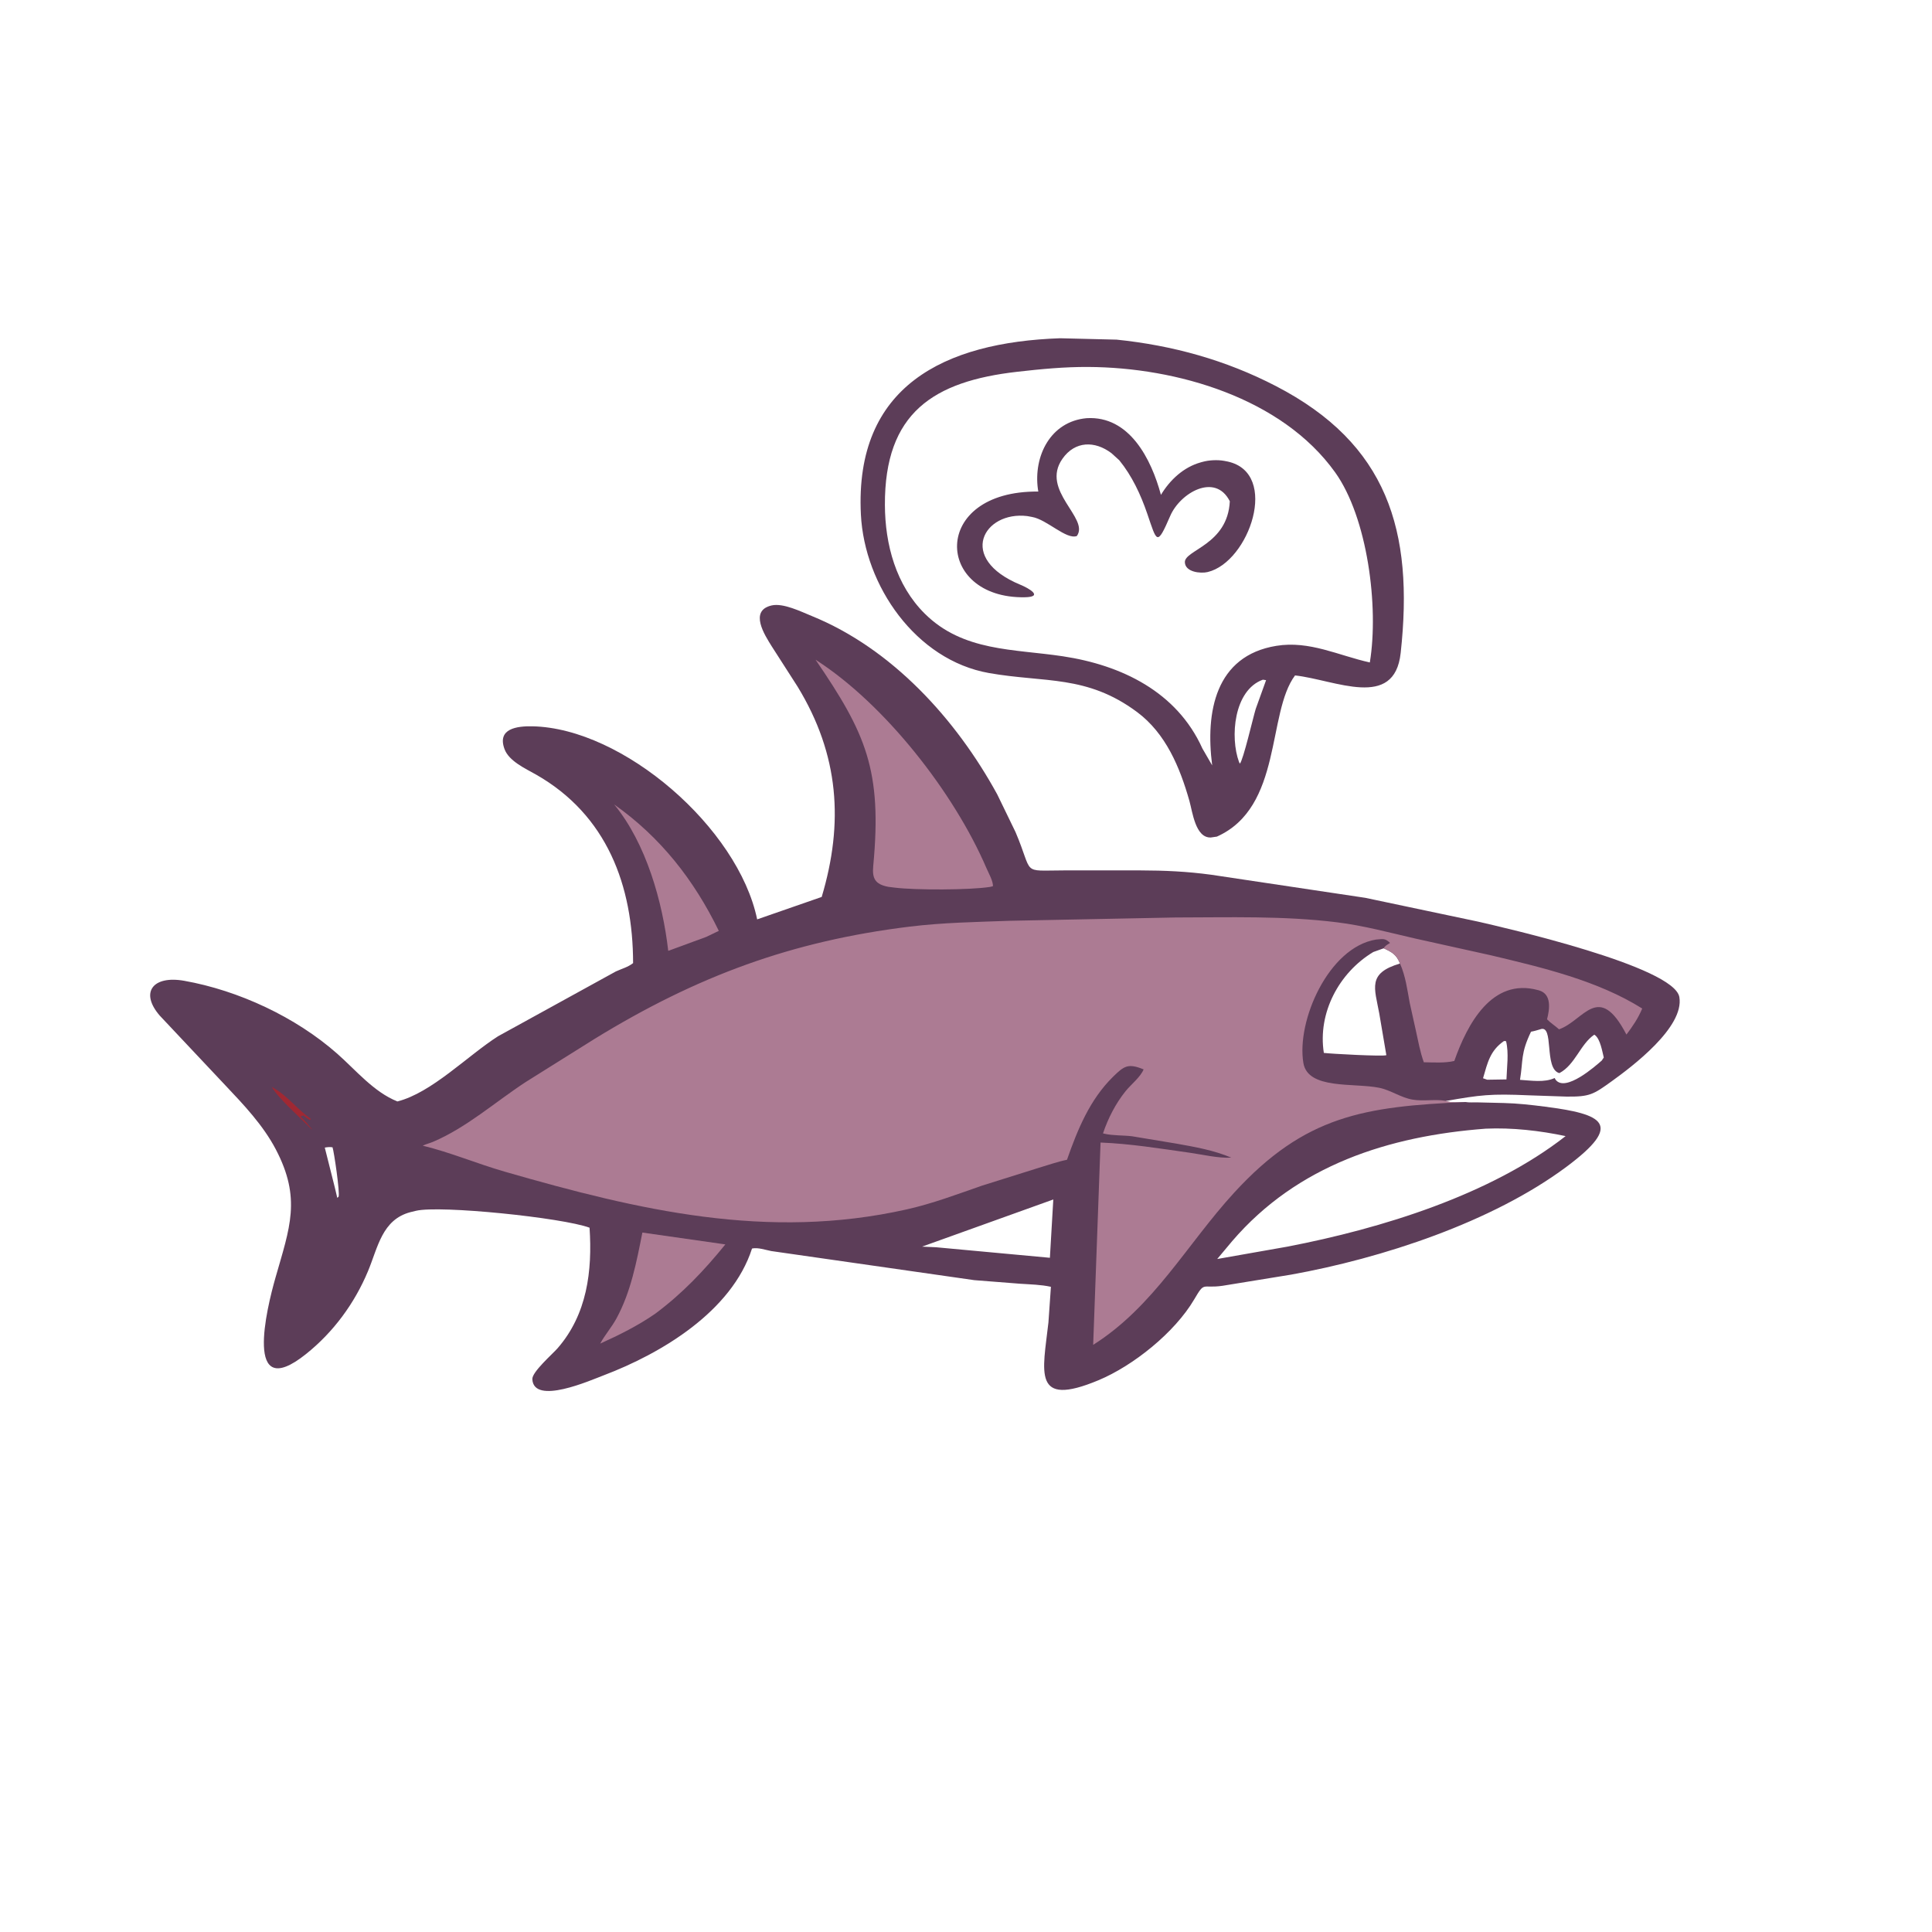 <svg version="1.1" xmlns="http://www.w3.org/2000/svg" style="display: block;" viewBox="0 0 2048 2048" width="640" height="640">
<path transform="translate(0,0)" fill="rgb(92,61,88)" d="M 1123.75 358.561 L 1183.72 360.036 C 1243.2 366.171 1299.3 381.697 1352.49 409.242 C 1470.5 470.343 1499.04 562.152 1484.76 692.281 C 1478.11 752.846 1415.48 720.679 1372.8 715.982 C 1342.84 755.996 1359.82 855.558 1289.95 886.845 L 1283.5 887.78 C 1267.21 888.38 1264.11 860.629 1260.85 849.104 C 1250.77 813.487 1235.83 777.425 1205.24 754.715 C 1151.91 715.129 1107.57 723.891 1048.39 713.454 C 970.905 699.789 916.351 620.867 912.578 545.334 C 905.785 409.334 1000.95 362.824 1123.75 358.561 z M 1153.6 388.995 C 1128.29 388.841 1103.47 391.229 1078.35 394.093 C 989.57 404.214 937.61 437.42 938.034 535.348 C 938.215 577.332 949.767 620.245 980.349 650.559 C 1020.9 690.756 1074.45 687.826 1126.5 695.659 C 1188.89 705.048 1247.53 733.335 1274.61 793.46 L 1284.96 811.354 C 1277.65 754.716 1288.3 695.16 1352.96 684.619 C 1388.21 678.872 1418.81 694.871 1452.08 702.227 C 1461.8 642.965 1449.58 548.597 1415.3 500.71 C 1358.87 421.892 1247.41 389.445 1153.6 388.995 z M 1338.69 720.5 C 1307.74 731.681 1303.77 781.66 1313.41 807.73 L 1314.29 809.5 C 1317.79 806.172 1328.45 760.084 1331.12 751.465 L 1342.1 721 L 1338.69 720.5 z"/>
<path transform="translate(0,0)" fill="rgb(92,61,88)" d="M 1151.8 443.288 C 1197.19 440.465 1220.4 486.552 1230.64 524.573 C 1240.27 508.619 1254.72 495.118 1273.03 490.069 L 1274.5 489.673 C 1281.44 487.677 1290.65 487.239 1297.78 488.547 L 1301.56 489.29 C 1356.72 501.599 1324.17 595.827 1280.2 606.387 C 1272.69 608.192 1256.36 606.507 1256.01 596 C 1255.58 582.941 1301.45 577.594 1303.65 531.349 C 1288.21 500.77 1251.06 522.404 1240.5 546.863 C 1226.21 579.949 1226.4 574.416 1216.09 544.396 C 1209.2 524.311 1199.97 504.445 1186.49 487.903 L 1178.2 480.389 C 1160.58 467.062 1139.56 467.33 1126.25 486.285 C 1102.51 520.085 1155.23 549.208 1141.5 568.199 C 1130.32 572.347 1109.89 550.762 1094.04 548.004 L 1088.94 547.061 C 1042.85 541.459 1013.84 591.913 1081.69 619.879 C 1090.72 623.598 1106.7 632.806 1086.14 633.122 C 990.733 634.589 985.792 519.997 1100.66 521.066 L 1100.23 518.5 C 1095.42 483.477 1113.49 446.807 1151.8 443.288 z"/>
<path transform="translate(0,0)" fill="rgb(92,61,88)" d="M 1553.54 1168.19 C 1557.4 1168.89 1562.1 1168.45 1566.1 1168.56 L 1594.18 1169.24 C 1608.63 1169.6 1623.13 1171.23 1637.46 1173.07 C 1699.78 1181.04 1721.38 1191.43 1660.73 1236.7 C 1581.82 1295.59 1464.86 1333.88 1368.37 1351.2 L 1295.86 1363 C 1273.64 1366.16 1277.45 1357.77 1265.93 1377.38 C 1245.16 1412.71 1201.1 1447.82 1164.38 1463.13 C 1093.92 1492.52 1105.48 1454.5 1111.38 1401.87 L 1114.01 1364.07 C 1103.53 1361.74 1092.19 1361.55 1081.5 1360.83 L 1032.83 1357.02 L 817.5 1326.16 C 811.404 1324.97 803.22 1322.09 797.175 1323.5 C 775.66 1390.23 701.032 1434.72 639.916 1457.9 C 626.009 1463.17 565.779 1489.89 564.294 1462 C 563.885 1454.31 585.725 1435.34 591.042 1429.23 C 622.329 1393.28 628.007 1347.4 624.951 1301.42 C 596.512 1290.8 466.381 1277.38 440.857 1283.52 L 435.031 1284.94 C 404.93 1292.9 400.616 1322.28 390.123 1347.42 C 375.818 1381.69 353.417 1412.14 324.357 1435.36 C 257.8 1488.54 282.819 1386.61 291.986 1354.5 C 307.184 1301.27 319.696 1270.53 292.328 1218.31 C 278.972 1192.83 258.503 1171.24 238.903 1150.52 L 169.354 1076.6 C 148.028 1051.97 162 1033.78 195.287 1039.68 C 252.92 1049.91 313.605 1078.24 357.465 1116.95 C 377.357 1134.5 396.254 1157.63 421.253 1167.57 C 457.548 1158.44 495.563 1119.18 527.896 1098.51 L 652.826 1029.77 C 659.112 1026.89 665.655 1025.23 671.107 1020.94 C 671.003 938.963 643.542 864.006 568.258 821.103 C 557.176 814.787 539.6 806.945 534.839 794.15 C 526.692 772.252 548.083 769.592 564.32 769.913 C 660.572 771.818 782.478 877.538 802.624 974.571 L 871.033 950.798 C 894.458 872.338 889.652 800.306 845.484 727.864 L 817.929 684.929 C 810.767 673.392 793.761 647.351 817.929 641.799 C 830.228 638.974 849.11 648.355 860.269 652.889 C 945.491 687.514 1013.41 762.204 1057.1 842.063 L 1076.5 882.031 C 1096.01 927.821 1081.66 922.764 1127.43 922.662 L 1208.63 922.654 C 1234.73 922.719 1258.36 923.787 1284.12 927.285 L 1447.19 951.718 L 1566.5 976.897 C 1595.75 983.601 1774.6 1024.47 1780.18 1056.92 C 1785.67 1088.91 1729.91 1130.75 1708.5 1146.17 C 1688.97 1160.22 1685.33 1162.7 1660.5 1162.44 L 1620.27 1161.07 C 1580.3 1159.31 1569.49 1160.58 1532.35 1167.15 C 1538.18 1169.27 1547.19 1168.01 1553.54 1168.19 z M 1574.93 1196.44 C 1472.15 1204.22 1375.31 1235.07 1306.14 1315.67 L 1290.3 1334.6 L 1364.76 1321.48 C 1464.29 1302.3 1579.91 1266.69 1659.61 1204.32 C 1632.44 1198.54 1602.73 1195.17 1574.93 1196.44 z M 1466.81 1005.23 L 1455.71 1009.19 C 1419.41 1031.03 1396.66 1073.73 1403.33 1116.13 C 1410.41 1117.07 1466.47 1120.08 1469.59 1118.52 L 1462.08 1074.35 C 1457.14 1047.35 1449.17 1031.61 1484.07 1021.39 C 1480.16 1011.77 1475.87 1009.56 1466.81 1005.23 z M 1116.54 1271.5 L 977.425 1321.47 L 992.285 1322.14 L 1112.93 1333.3 L 1116.54 1271.5 z M 1632.63 1091.15 C 1629.42 1092.09 1626.25 1093.09 1622.94 1093.63 C 1611.76 1117.01 1614.72 1123.61 1611.27 1144.68 C 1622.78 1145.36 1637.15 1147.83 1648 1142.74 L 1648.97 1144.5 C 1659.42 1158.32 1691.43 1129.93 1697.97 1124.19 L 1700.07 1121 C 1698.43 1114.4 1696.42 1101.92 1690.99 1097.48 L 1690 1096.8 C 1675.08 1106.97 1669.83 1128.64 1653 1137.56 C 1636.14 1133.11 1647.97 1085.15 1632.63 1091.15 z M 1594.33 1103.5 C 1579.46 1113.75 1576.9 1126.54 1572.07 1143 L 1576.5 1144.55 L 1596.91 1144.23 C 1597.31 1131.07 1599.6 1116.63 1596.5 1103.71 L 1594.33 1103.5 z M 344.284 1216.5 C 344.254 1216.92 356.372 1263.72 357.537 1269.81 L 358.941 1268.5 C 360.405 1263.98 354.124 1221.08 352.5 1216.19 C 349.512 1215.73 347.25 1215.97 344.284 1216.5 z"/>
<path transform="translate(0,0)" fill="rgb(160,40,51)" d="M 328.819 1187.27 C 327.06 1186.61 323.067 1183.79 321.761 1182.4 L 318.49 1183.5 L 325.144 1190.25 C 326.781 1193.11 329.677 1195.09 330.995 1197.76 L 304.801 1172.11 C 298.796 1165.75 292.584 1159.68 288.033 1152.15 L 291.137 1153.99 C 305.225 1162.19 315.81 1176.55 329.4 1186.01 L 328.819 1187.27 z"/>
<path transform="translate(0,0)" fill="rgb(172,123,147)" d="M 651.054 852.756 C 700.183 887.506 735.504 932.478 761.968 986.748 L 748.661 993.152 L 708.365 1007.94 C 702.362 956.003 685.08 894.13 651.054 852.756 z"/>
<path transform="translate(0,0)" fill="rgb(172,123,147)" d="M 680.951 1306.55 L 768.897 1319.12 C 746.518 1346.74 723.167 1371.34 694.498 1392.64 C 676.293 1405.24 656.37 1415.18 636.22 1424.27 C 641.156 1415.14 648.302 1407.05 653.364 1397.8 C 668.749 1369.66 674.764 1337.69 680.951 1306.55 z"/>
<path transform="translate(0,0)" fill="rgb(172,123,147)" d="M 864.51 699.319 C 938.073 746.441 1011.53 840.624 1045.68 920.274 C 1047.65 924.882 1053.06 934.47 1052.5 939.436 L 1049.5 940.158 C 1028.15 943.579 970.199 943.611 948.812 940.962 L 941.588 940.066 C 927.321 937.358 924.453 930.868 925.677 917.854 C 935.219 816.414 917.981 777.581 864.51 699.319 z"/>
<path transform="translate(0,0)" fill="rgb(172,123,147)" d="M 1169.23 1201.42 C 1174.66 1185.3 1182.6 1169.82 1193.18 1156.67 C 1198.72 1149.78 1209.06 1141.66 1212.27 1133.6 C 1195.89 1126.9 1191.63 1129.82 1179.66 1141.62 C 1155.11 1165.85 1142.26 1197.42 1131.05 1229.4 C 1121 1231.44 1110.92 1235.08 1101.05 1237.97 L 1040.96 1256.83 C 1014.36 1266.09 988.42 1275.91 960.843 1282.08 C 813.819 1314.98 677.531 1283.11 535 1242.01 C 505.876 1233.62 477.486 1221.58 448.127 1214.46 C 451.583 1212.75 455.408 1211.91 458.962 1210.41 C 494.598 1195.31 525.134 1168 557.302 1146.98 L 630.538 1101.1 C 738.79 1034.7 839.059 997.63 964.102 982.282 C 999.703 977.913 1034.56 977.391 1070.32 976.073 L 1245.97 972.566 C 1303.05 972.51 1360.59 970.642 1417.35 977.687 C 1445.74 981.212 1472.41 988.498 1500.14 994.871 L 1580.58 1012.69 C 1634.38 1025.49 1693.55 1039.36 1740.82 1069.08 C 1736.56 1079.35 1730.75 1087.87 1724.09 1096.69 C 1694.56 1039.96 1679.05 1081.89 1652.65 1091.12 C 1648.67 1087.48 1643.49 1084.31 1639.92 1080.5 C 1642.63 1070.05 1645.1 1053.94 1631.56 1049.88 L 1630.5 1049.6 C 1581.32 1036.05 1555.27 1085.94 1541.62 1124.68 C 1531.37 1127.07 1519.81 1126.17 1509.31 1126.04 C 1505.32 1114.95 1503.32 1103.46 1500.77 1092 L 1494.35 1063.04 C 1491.7 1048.7 1489.99 1034.88 1484.07 1021.39 C 1480.16 1011.77 1475.87 1009.56 1466.81 1005.23 C 1468.03 1002.76 1470.15 1001.71 1472.38 1000.25 L 1473.5 999.527 C 1467.96 994.181 1465.74 995.473 1458.53 995.985 C 1408.32 1004.28 1374.2 1082.12 1381.62 1126.72 C 1386.37 1155.28 1435.07 1147.63 1461.94 1153.08 C 1474.41 1155.61 1485.02 1163.62 1497.53 1165.67 C 1509.08 1167.57 1521.21 1164.98 1532.35 1166.91 C 1538.18 1169.27 1547.19 1168.01 1553.54 1168.19 C 1446.55 1173.04 1383.49 1182.17 1308.13 1264.43 C 1258.15 1318.98 1223.11 1384.99 1158.81 1425.59 L 1166.63 1211.14 C 1198.44 1212.38 1229.96 1217.55 1261.42 1221.99 C 1275.44 1223.97 1291.16 1227.89 1305.22 1227.15 C 1286.63 1219.27 1266.99 1215.87 1247.2 1212.32 L 1200.12 1204.51 C 1190.69 1203.33 1179.77 1203.92 1170.64 1201.77 L 1169.23 1201.42 z"/>
</svg>
